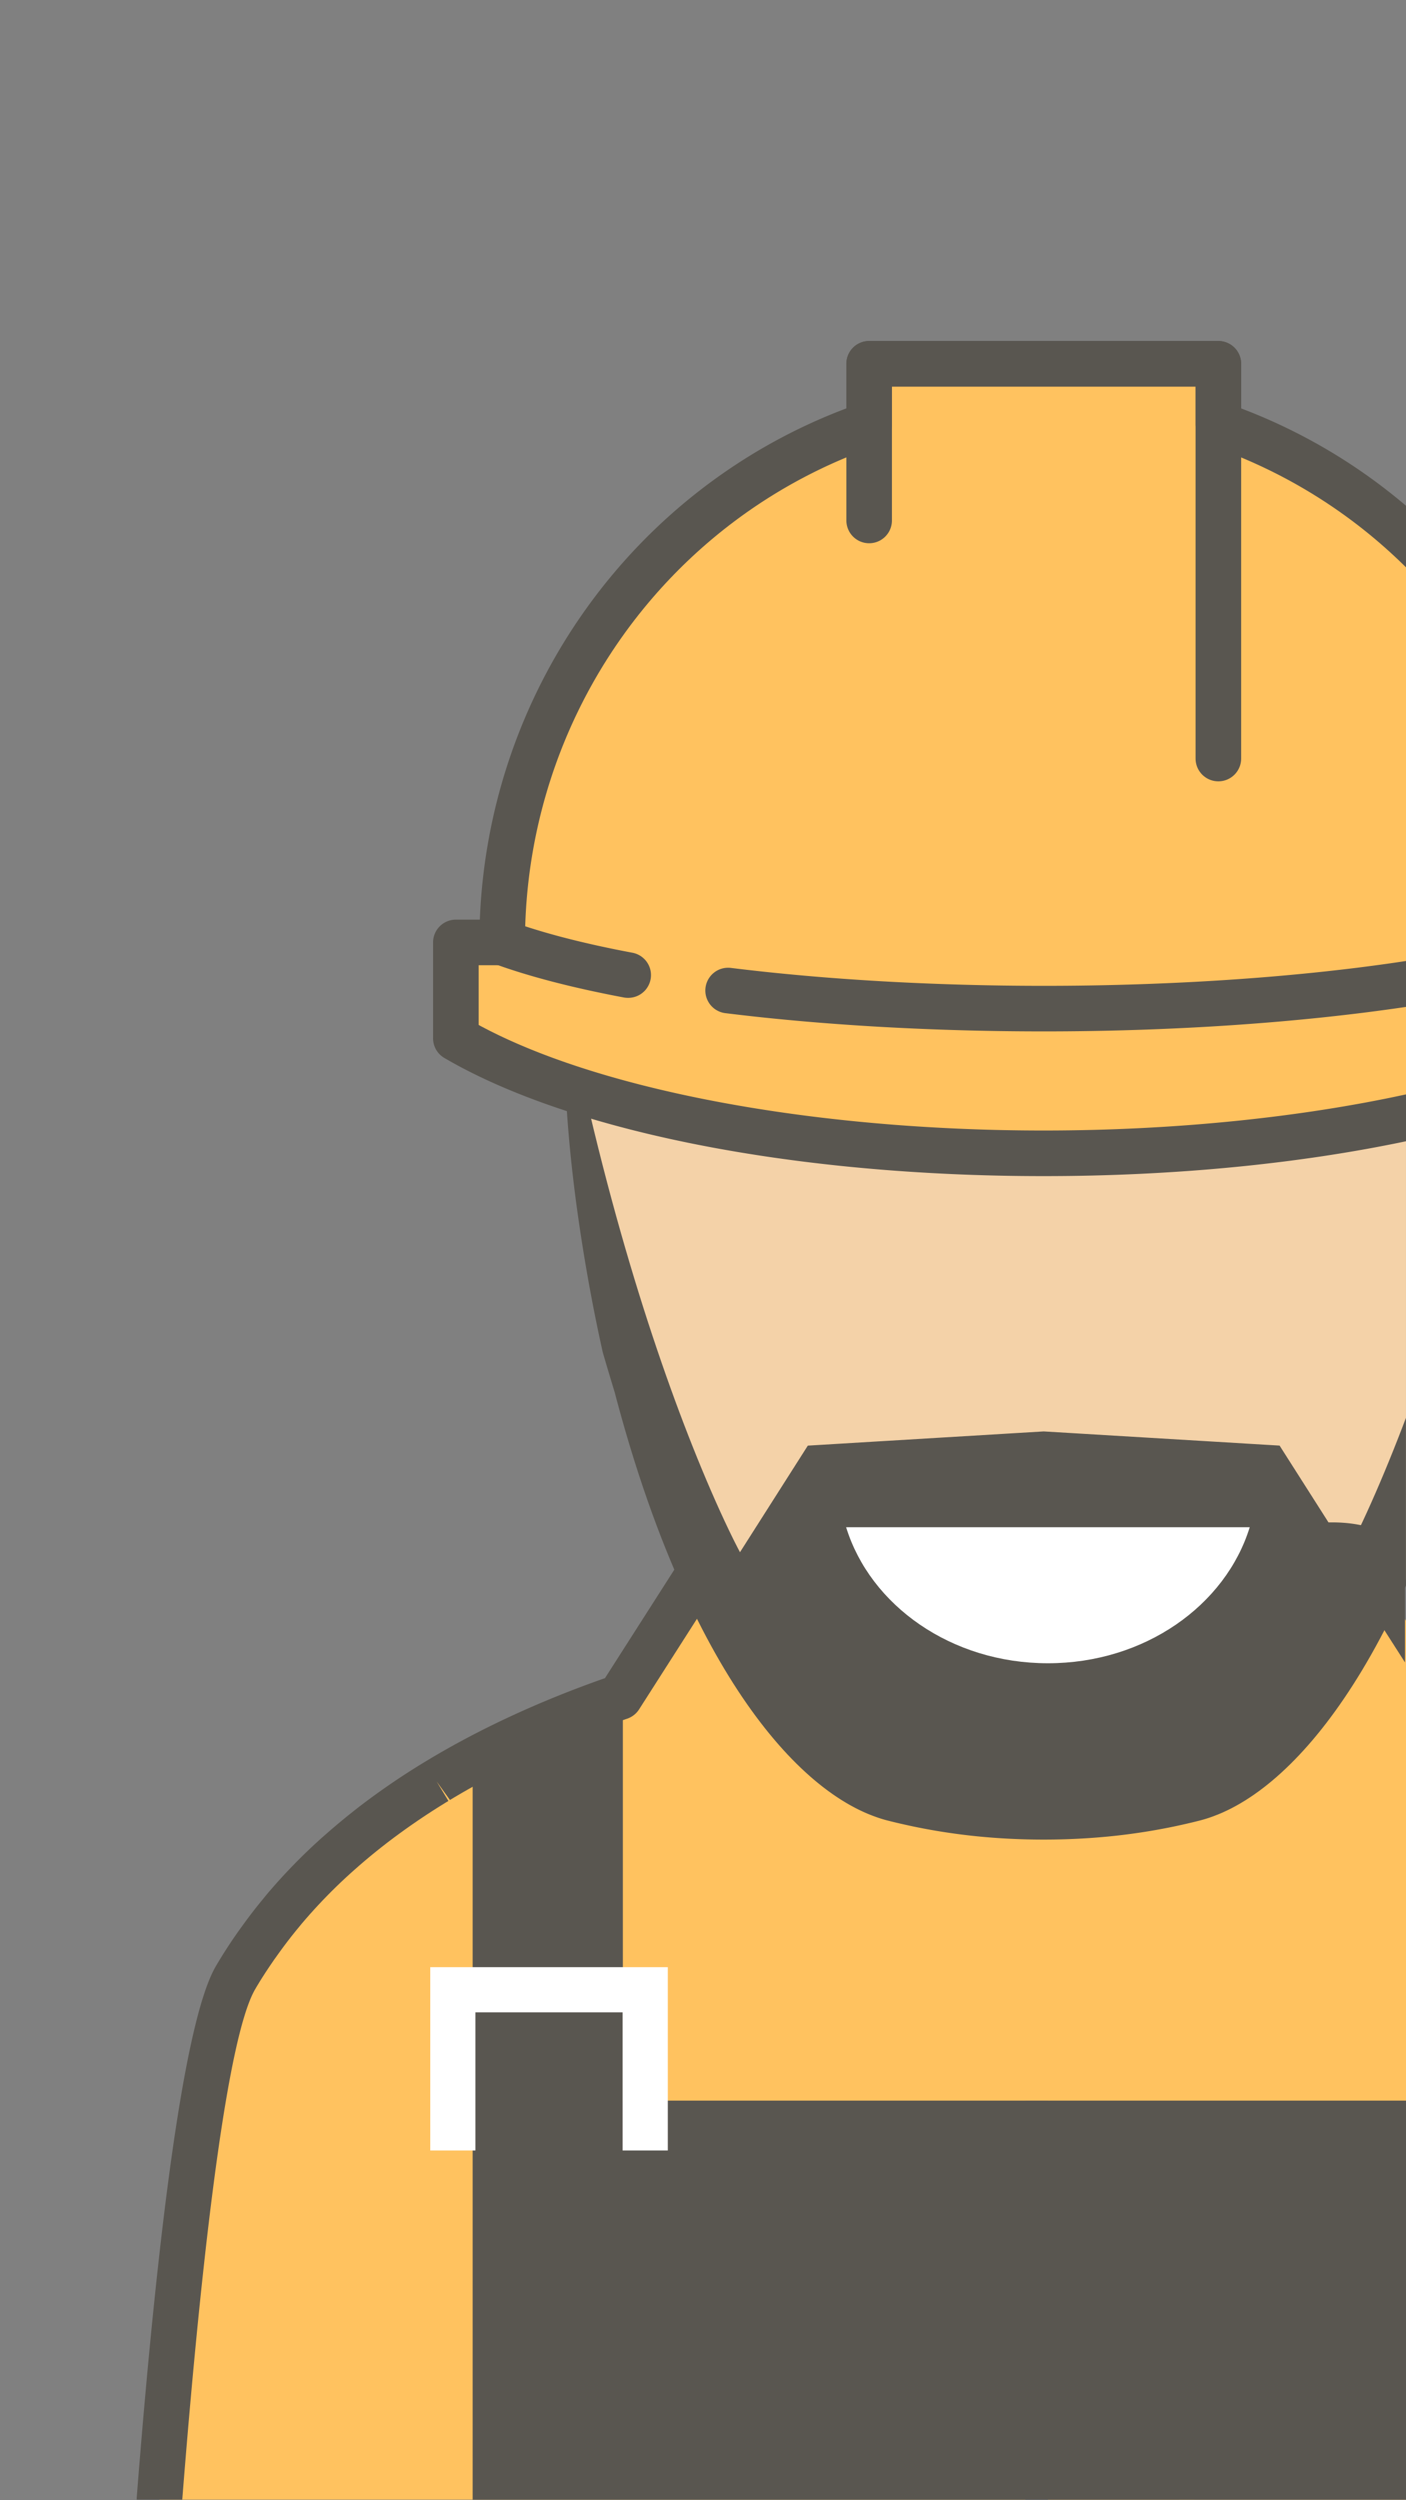 <svg xmlns="http://www.w3.org/2000/svg" width="90" height="160"><rect width="100%" height="100%" fill="#808080" stroke="none"/><path fill="none" d="M0 0h90v159.96H0z"/><path fill="#FFC25F" d="M90 159.96v-56.24l-2.158-3.372-6.865 5.156a70.165 70.165 0 0 0-1.373-.229c-4.062-.657-7.564-.92-9.98-.928l-.119-.002h-.002c-1.26 0-2.295 1.07-3.148 2.908-.852-1.838-1.887-2.908-3.148-2.908h-.002c-.072 0-.158.004-.234.004-1.648.011-3.775.135-6.242.42-1.549.179-3.227.42-4.994.735l-6.863-5.156-5.305 8.286c-3.145 1.083-6.301 2.42-9.311 4.041l-.016.01c-.727.391-1.443.801-2.148 1.227l-.17.102a44.937 44.937 0 0 0-4.146 2.842c-.076.059-.152.121-.229.183-.564.443-1.119.901-1.658 1.375-.104.093-.209.183-.312.276a34.706 34.706 0 0 0-3.373 3.465c-.109.127-.213.258-.318.387a33.65 33.65 0 0 0-1.186 1.546c-.107.147-.215.293-.318.44-.459.661-.9 1.335-1.309 2.036-2.658 4.573-4.111 23.731-4.869 33.397v.002h20.053v-.002h35.377v-25.534h1.447v25.535L90 159.96z"/><path fill="#595650" d="M11.667 159.96c1.047-13.335 2.703-29.282 4.666-32.661.342-.588.738-1.203 1.252-1.943l.293-.408a29.79 29.79 0 0 1 1.139-1.483l.293-.356a33.598 33.598 0 0 1 3.242-3.332l.279-.247a37.926 37.926 0 0 1 1.725-1.429l.082-.065a43.588 43.588 0 0 1 4.066-2.787L27.948 114l.854 1.188c3.328-2.012 7.148-3.764 11.354-5.207.311-.107.576-.316.754-.594l5.787-9.052c3.115-.349 7.145 1.635 10.416 3.243 2.529 1.244 4.529 2.228 6.096 2.228.553 0 1.219.752 1.826 2.063a1.458 1.458 0 0 0 2.646 0c.607-1.312 1.273-2.063 1.826-2.063a1.46 1.46 0 0 0 0-2.917c-1.186 0-2.238.54-3.148 1.61-.912-1.07-1.965-1.61-3.15-1.61-.889 0-2.881-.98-4.809-1.928-3.881-1.909-8.705-4.277-12.887-3.386a1.45 1.45 0 0 0-.922.641l-5.865 9.174c-4.213 1.478-8.057 3.261-11.434 5.301l-.102.062a45.872 45.872 0 0 0-4.322 2.962l-.17.135c-.605.474-1.207.974-1.787 1.484l-.305.267a36.52 36.52 0 0 0-3.527 3.626l-.312.382c-.436.53-.854 1.075-1.258 1.637l-.098.134a31.045 31.045 0 0 0-1.6 2.454c-2.248 3.869-3.951 19.831-5.061 34.016-.004.038.002.074.002.111h2.915z"/><path fill="#F4D2A8" d="M90 44.898c-6.074-5.134-14.939-5.591-23.189-5.591-16.408-.001-35.256 1.791-29.709 38.627 3.631 24.131 12.793 35.702 19.727 37.432 2.902.723 6.162 1.197 9.982 1.197s7.084-.474 9.984-1.197c4.156-1.037 9.117-5.62 13.205-14.324V44.898z"/><path fill="#595650" d="M89.936 101.131l-1.85-2.892a1.415 1.415 0 0 0-.893-.621c-4.164-.896-8.984 1.477-12.857 3.383-1.934.95-3.93 1.933-4.828 1.933-1.188 0-2.24.548-3.15 1.635-.91-1.087-1.965-1.635-3.15-1.635a1.414 1.414 0 0 0 0 2.829c.57 0 1.25.762 1.867 2.088a1.412 1.412 0 0 0 2.564 0c.615-1.326 1.297-2.088 1.869-2.088 1.555 0 3.551-.98 6.076-2.223 3.283-1.614 7.316-3.606 10.459-3.244l3.893 6.088v-5.253zM90 134.426H39.87v-25.953c-3.24 1.093-6.504 2.44-9.615 4.102v47.388l36.824-.001L90 159.96v-25.534z"/><path fill="#FFF" d="M27.542 125.886v11.73h2.89v-8.838h9.422v8.838h2.893v-11.73z"/><path fill="#595650" d="M90 90.724c-2.16 5.713-3.746 8.608-3.746 8.608l-4.346-6.823-15.098-.907-15.1.909-4.342 6.821s-6.365-11.621-10.969-34.257a1.149 1.149 0 0 0-.246-.523c-.127 3.998.154 8.604.947 13.961.424 2.853.924 5.523 1.486 8.034.24.827.494 1.674.764 2.562 4.248 16.168 10.723 24.756 16.324 27.014.037.016.08.029.119.047.348.134.693.249 1.033.335 2.902.735 6.162 1.217 9.982 1.217s7.082-.481 9.982-1.217a8.917 8.917 0 0 0 1.033-.335c.041-.018.082-.031.121-.047 3.947-1.591 8.322-6.343 12.053-14.658V90.724z"/><path fill="#FFF" d="M54.161 97.732c1.547 5.014 6.738 8.706 12.918 8.706s11.369-3.692 12.918-8.706H54.161z"/><path fill="#FFC25F" d="M32.631 60.31v.486h-2.965v5.366c7.748 4.419 21.936 7.155 37.145 7.155 8.338 0 16.359-.827 23.189-2.297V34.95a33.172 33.172 0 0 0-.738-.668l-.184-.161c-.297-.26-.598-.513-.904-.763a34.092 34.092 0 0 0-10.34-5.738l-.268-.135-.064-.327v-3.391h-21.38v3.736l-.328.113C41.94 32.385 32.631 45.522 32.631 60.31z"/><path fill="#595650" d="M77.989 50.001a1.46 1.46 0 0 1-1.459-1.459V24.74H57.094v8.567a1.458 1.458 0 1 1-2.916 0V23.282c0-.806.652-1.459 1.457-1.459h22.354a1.46 1.46 0 0 1 1.459 1.459v25.26a1.46 1.46 0 0 1-1.459 1.459zM40.196 63.856c-.09 0-.182-.008-.271-.025-3.281-.619-6.064-1.343-8.279-2.151a1.458 1.458 0 1 1 1-2.741c2.064.756 4.695 1.438 7.82 2.027a1.456 1.456 0 0 1-.27 2.89z"/><g fill="#595650"><path d="M46.788 61.94a1.458 1.458 0 1 0-.359 2.895c6.164.764 13.211 1.168 20.383 1.168 8.396 0 16.465-.568 23.189-1.568v-2.938c-6.635 1.013-14.73 1.59-23.189 1.59-7.056-.001-13.979-.398-20.024-1.147z"/><path d="M90 70.034c-6.797 1.479-14.828 2.311-23.189 2.312-14.732 0-28.463-2.576-36.172-6.755v-3.823h1.506a1.46 1.46 0 0 0 1.459-1.458c0-14.373 9.043-27.141 22.506-31.771.59-.203.984-.756.984-1.379v-2.42H76.53v2.419c0 .623.395 1.177.984 1.379A33.024 33.024 0 0 1 90 36.307v-3.942a35.948 35.948 0 0 0-10.553-6.229v-2.854a1.46 1.46 0 0 0-1.459-1.459H55.635c-.805 0-1.457.653-1.457 1.459v2.852c-13.645 5.14-22.887 18.051-23.463 32.717H29.18a1.46 1.46 0 0 0-1.459 1.459v6.134c0 .519.275.997.723 1.259 8.094 4.733 22.436 7.561 38.367 7.561 8.404-.001 16.354-.794 23.189-2.231v-2.999z"/></g></svg>
